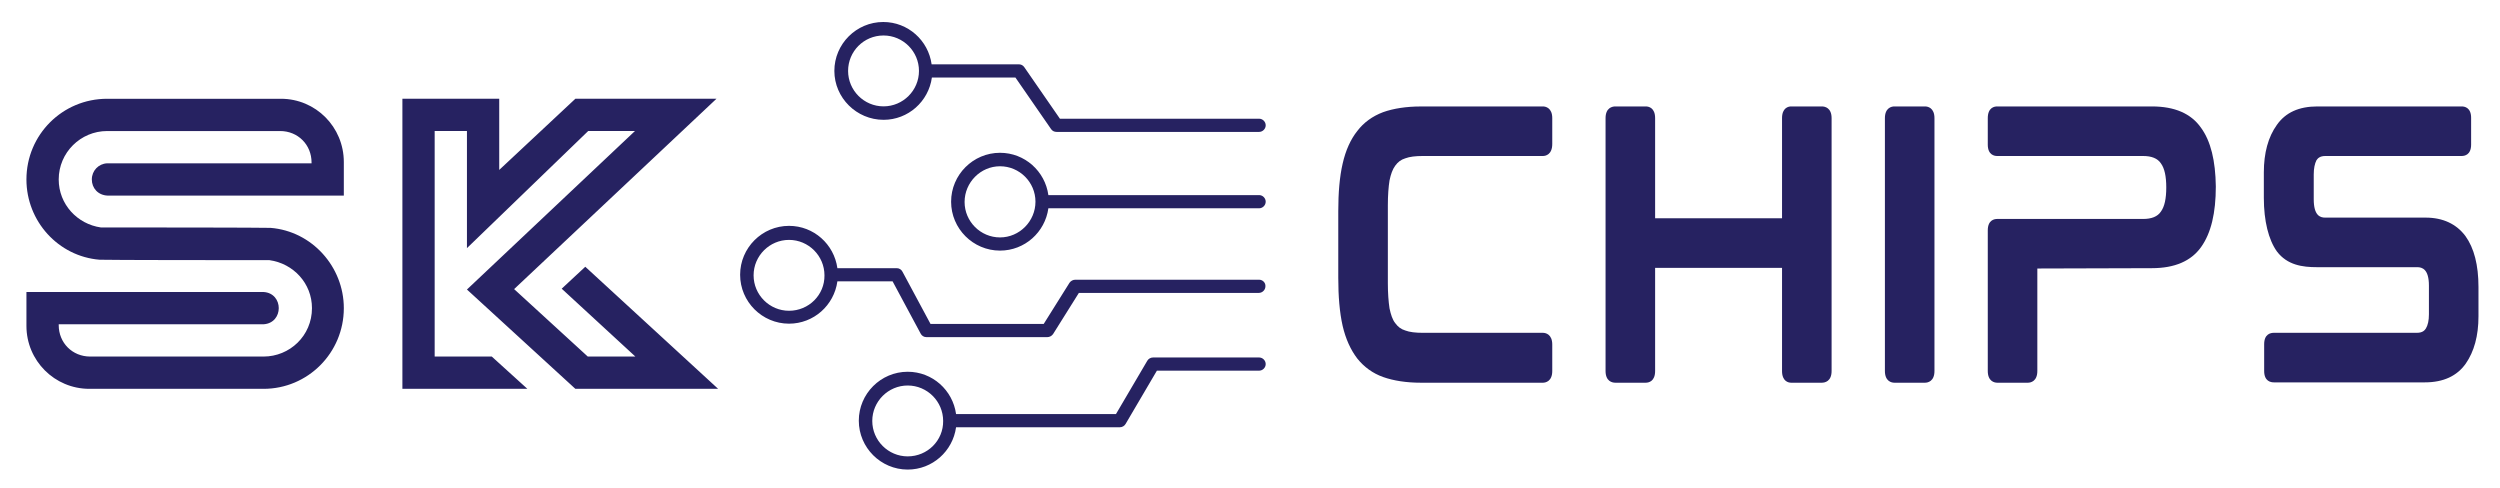 <?xml version="1.0" encoding="UTF-8"?><svg id="Layer_1" xmlns="http://www.w3.org/2000/svg" viewBox="0 0 2808.35 547.7"><path d="M630.98,324.3l26.5-24.64,149.22,137.13h-160.37l-121.79-111.56,188.73-178.04h-52.53l-136.2,131.55v-131.55h-36.26v253.34h64.15l39.98,36.26h-140.38V110.94h108.77v79.95l85.53-79.95h158.51l-227.31,213.83,82.74,75.77h53.46l-82.74-76.23ZM302.56,292.23c-184.54,0-187.33-.46-189.66-.46h-.93c-46.48-3.72-82.28-43.23-82.28-90.18,0-50.2,40.44-90.64,90.64-90.64h195.24c39.05,0,70.66,31.61,70.66,71.12v37.65H120.81c-10.69-.46-17.66-8.37-17.66-18.13s7.44-17.66,17.2-18.13h229.63v-.93c0-19.99-15.34-35.33-35.33-35.33H120.34c-29.75,0-54.39,24.17-54.39,54.39,0,27.89,20.92,50.2,47.41,53.92,185.47,0,187.33.46,190.59.46,46.48,3.72,82.28,43.7,82.28,90.18,0,50.2-40.44,90.64-90.18,90.64H100.36c-39.05,0-70.66-31.61-70.66-70.66v-38.12h266.36c22.78,1.39,22.78,34.86,0,36.26H65.96v.93c0,19.99,15.34,35.33,35.33,35.33h194.77c29.29,0,54.39-23.24,54.39-54.39,0-27.89-20.92-50.2-47.88-53.92h0Z" fill="#262261"/><path d="M992.51,39.86c21.91,0,39.81,17.9,39.81,39.81s-17.9,39.81-39.81,39.81-39.81-17.9-39.81-39.81,17.59-39.81,39.81-39.81ZM992.51,134.6c27.78,0,50.61-20.68,54.32-47.53h93.82l40.12,58.02c1.54,2.16,3.7,3.09,6.17,3.09h227.46c4.01,0,7.41-3.39,7.41-7.41s-3.39-7.41-7.41-7.41h-223.75l-40.12-58.02c-1.54-2.16-3.7-3.09-6.17-3.09h-97.83c-3.7-26.85-26.54-47.53-54.32-47.53-30.25,0-54.94,24.69-54.94,54.94s25,54.94,55.24,54.94Z" fill="#262261"/><path d="M1123.37,266.7c-21.91,0-39.81-17.9-39.81-39.81s17.9-40.12,39.81-40.12,39.81,17.9,39.81,39.81-17.9,40.12-39.81,40.12ZM1414.4,219.17h-236.72c-3.7-26.85-26.54-47.53-54.32-47.53-30.25,0-54.94,24.69-54.94,54.94s24.69,54.94,54.94,54.94c27.78,0,50.61-20.68,54.32-47.53h236.72c4.01,0,7.41-3.39,7.41-7.41s-3.39-7.41-7.41-7.41Z" fill="#262261"/><path d="M886.35,349.1c-21.91,0-39.81-17.9-39.81-39.81s17.9-39.81,39.81-39.81,39.81,17.9,39.81,39.81c.31,21.91-17.59,39.81-39.81,39.81ZM1414.4,314.22h-206.47c-2.47,0-4.94,1.23-6.48,3.39l-29.01,46.29h-127.15l-31.48-58.64c-1.23-2.47-3.7-4.01-6.48-4.01h-66.66c-3.7-26.85-26.54-47.53-54.32-47.53-30.25,0-54.94,24.69-54.94,54.94s24.69,54.94,54.94,54.94c27.78,0,50.61-20.68,54.32-47.53h62.03l31.48,58.64c1.23,2.47,3.7,4.01,6.48,4.01h135.79c2.47,0,4.94-1.23,6.48-3.39l29.01-46.29h202.15c4.01,0,7.41-3.39,7.41-7.41.31-4.01-3.09-7.41-7.1-7.41Z" fill="#262261"/><path d="M1019.67,512.67c-21.91,0-39.81-17.9-39.81-39.81s17.9-39.81,39.81-39.81,39.81,17.9,39.81,39.81c.31,21.91-17.59,39.81-39.81,39.81ZM1414.4,401.57h-119.13c-2.78,0-5.25,1.54-6.48,3.7l-35.18,59.87h-179.62c-3.7-26.85-26.54-47.53-54.32-47.53-30.25,0-54.94,24.69-54.94,54.94s24.69,54.94,54.94,54.94c27.78,0,50.61-20.68,54.32-47.53h183.94c2.78,0,5.25-1.54,6.48-3.7l35.18-59.87h114.81c4.01,0,7.41-3.39,7.41-7.41s-3.39-7.41-7.41-7.41Z" fill="#262261"/><path d="M2724.74,244.45c19.56,0,34.61,7.15,44.76,20.69,9.78,13.54,14.67,32.73,14.67,57.18v33.1c0,21.82-4.89,39.5-14.29,53.04-9.78,13.92-25.2,21.07-45.89,21.07h-169.65c-3.39,0-10.91-1.13-10.91-12.79v-30.09c0-11.66,7.52-12.79,10.91-12.79h160.62c6.39,0,8.65-2.63,10.16-4.89,2.26-3.76,3.39-9.03,3.39-15.8v-32.35c0-18.43-7.52-20.69-13.17-20.69h-112.85c-15.8,0-33.1-2.26-44.76-17.68-9.4-13.17-14.67-34.23-14.67-60.19v-28.59c0-21.82,4.89-39.87,14.67-53.42,9.78-13.92,24.83-20.69,45.52-20.69h162.13c3.01,0,10.53,1.13,10.53,12.79v30.09c0,11.66-7.52,12.79-10.53,12.79h-153.1c-6.39,0-8.65,2.63-10.16,4.89-1.88,3.76-3.01,9.03-3.01,15.8v27.84c0,18.43,7.15,20.69,12.79,20.69h112.85Z" fill="#262261"/><path d="M2417.27,119.56c25.58,0,44.01,7.9,55.3,24.07,10.91,15.05,16.17,36.86,16.55,65.83,0,29.72-5.27,52.29-16.55,68.09-11.29,15.8-29.72,23.7-55.3,23.7l-128.65.38v115.11c0,11.66-7.52,13.17-10.53,13.17h-34.61c-3.01,0-10.53-1.5-10.53-13.17v-157.99c0-11.66,7.52-12.79,10.53-12.79h164.01c9.4,0,16.18-2.63,19.94-8.28,4.14-5.64,6.02-14.67,6.02-27.08s-1.88-21.44-6.02-27.08c-3.76-5.64-10.53-8.28-19.94-8.28h-164.01c-3.01,0-10.53-1.13-10.53-12.79v-29.72c0-12.04,7.52-13.17,10.53-13.17h173.79Z" fill="#262261"/><path d="M2162.53,119.56c3.01,0,10.53,1.5,10.53,13.17v284.01c0,11.66-7.52,13.17-10.53,13.17h-34.61c-3.01,0-10.53-1.5-10.53-13.17V132.73c0-11.66,7.52-13.17,10.53-13.17h34.61Z" fill="#262261"/><path d="M2046.6,119.56c3.39,0,10.91,1.5,10.91,13.17v284.01c0,11.66-7.52,13.17-10.91,13.17h-34.61c-3.01,0-10.16-1.5-10.16-13.17v-115.86h-142.57v115.86c0,11.66-7.15,13.17-10.53,13.17h-34.23c-3.39,0-10.91-1.5-10.91-13.17V132.73c0-11.66,7.52-13.17,10.91-13.17h34.23c3.39,0,10.53,1.5,10.53,13.17v112.47h142.57v-112.47c0-11.66,7.15-13.17,10.16-13.17h34.61Z" fill="#262261"/><path d="M1733.18,119.56c3.01,0,10.53,1.5,10.53,13.17v28.97c0,12.04-7.52,13.54-10.53,13.54h-135.04c-7.9,0-14.67.75-19.56,2.63-4.89,1.5-8.28,4.14-11.28,8.28-3.01,4.14-4.89,9.4-6.39,16.55-1.13,7.15-1.88,16.55-1.88,27.84v87.65c0,11.29.75,20.69,1.88,28.21,1.5,7.15,3.39,12.79,6.39,16.55,3.01,4.14,6.39,6.77,11.28,8.28,4.89,1.88,11.66,2.63,19.56,2.63h135.04c3.01,0,10.53,1.5,10.53,13.17v29.72c0,11.66-7.52,13.17-10.53,13.17h-136.93c-16.55,0-30.85-2.26-42.51-6.39-11.66-4.14-21.44-11.29-28.97-20.69-7.52-9.78-13.17-22.19-16.55-36.86-3.39-15.05-4.89-33.1-4.89-54.17v-74.48c0-20.69,1.5-38.75,4.89-53.42,3.39-15.05,9.03-27.46,16.55-36.86,7.15-9.4,16.93-16.55,28.97-21.07,11.66-4.14,25.96-6.39,42.51-6.39h136.93Z" fill="#262261"/></svg>